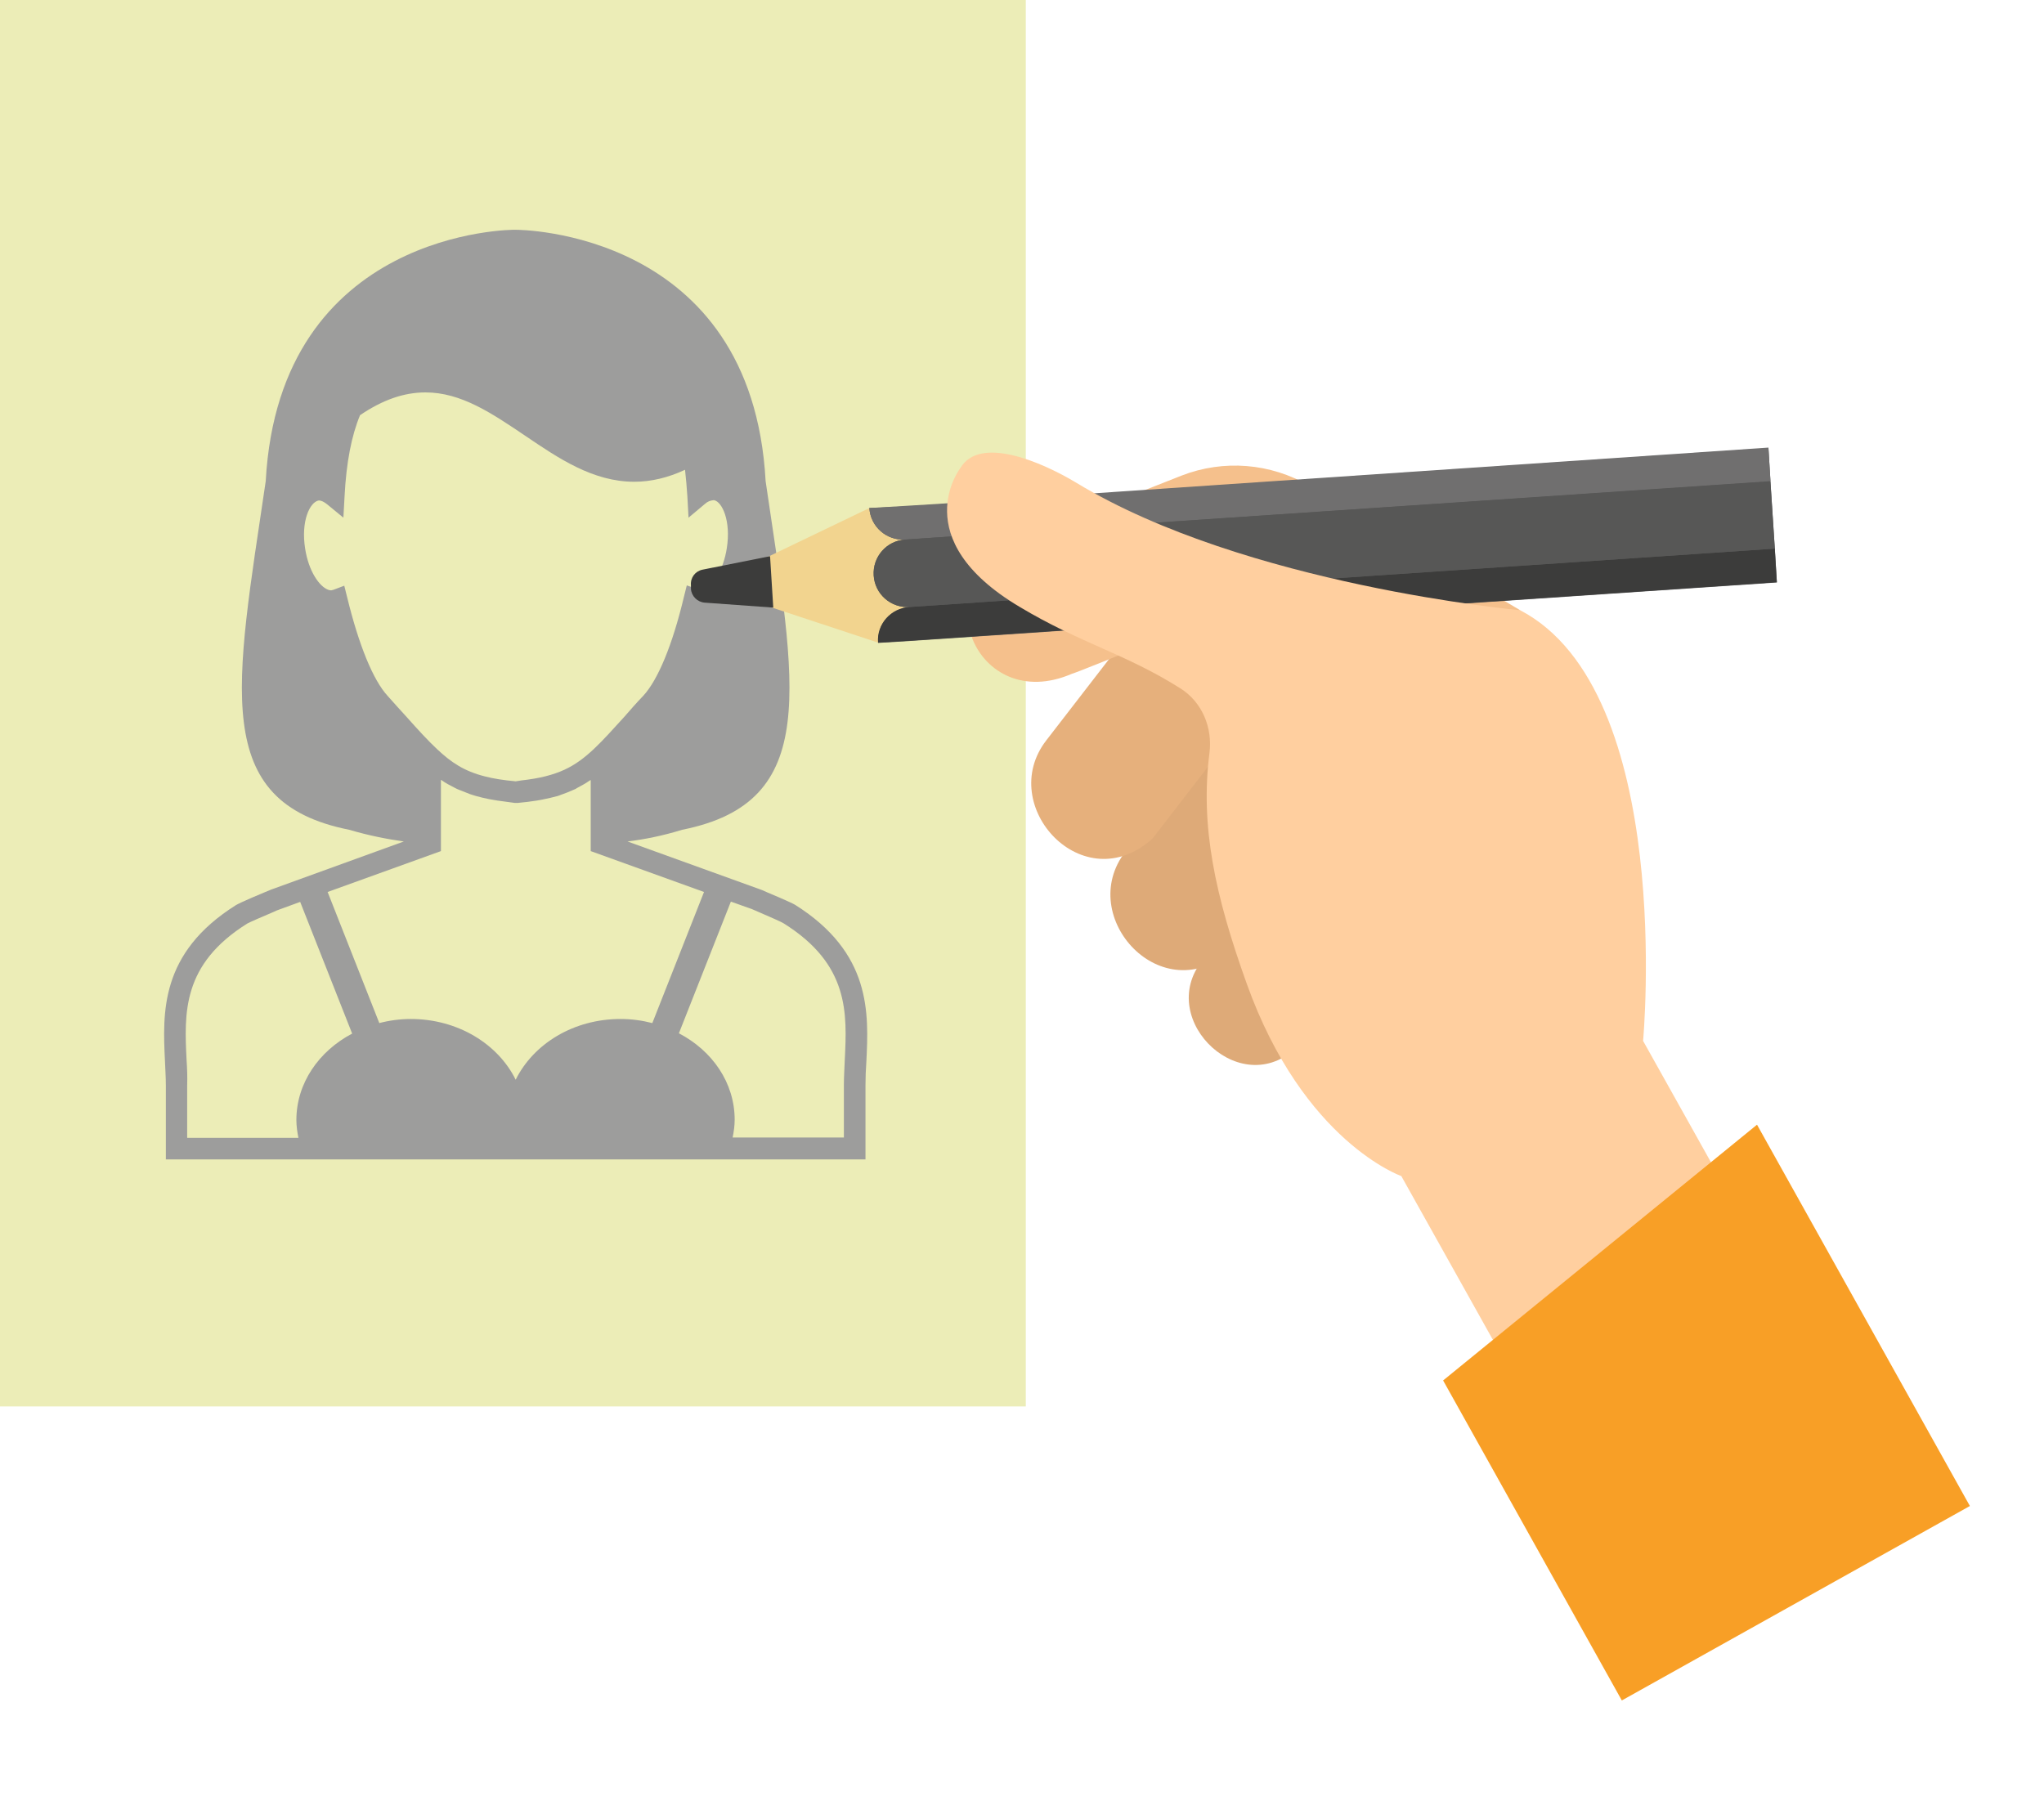 <?xml version="1.0" encoding="UTF-8"?> <svg xmlns="http://www.w3.org/2000/svg" width="70" height="62" viewBox="0 0 70 62" fill="none"> <path d="M35.13 0V48.17H5.7H0V0H35.13Z" fill="#ECEDB7"></path> <path d="M27.23 30.99C27.06 30.89 26.29 30.57 26.29 30.57C26.14 30.5 26.04 30.46 26.03 30.46L21.49 28.82C22.06 28.75 22.68 28.63 23.36 28.42C28.13 27.47 27.26 23.55 26.22 16.48C25.75 7.88 17.76 7.87 17.66 7.87C17.56 7.86 9.57 7.87 9.1 16.48C8.06 23.55 7.19 27.47 11.96 28.42C12.64 28.62 13.26 28.74 13.83 28.82L9.28 30.47C9.28 30.47 9.18 30.51 9.04 30.57C9.01 30.58 8.25 30.9 8.08 31C5.47 32.64 5.57 34.69 5.65 36.35C5.66 36.63 5.68 36.9 5.68 37.17V39.71H29.64V37.17C29.64 36.91 29.65 36.64 29.67 36.36C29.75 34.7 29.85 32.64 27.23 30.99ZM21.25 34.9C19.64 34.9 18.27 35.75 17.66 36.98C17.06 35.76 15.68 34.9 14.07 34.9C13.7 34.9 13.33 34.95 12.99 35.04L11.22 30.55L15.1 29.15V26.71C15.11 26.71 15.11 26.72 15.12 26.72C15.26 26.82 15.41 26.9 15.57 26.98C15.62 27.01 15.67 27.03 15.72 27.05C15.84 27.1 15.97 27.15 16.1 27.2C16.16 27.22 16.23 27.24 16.29 27.26C16.44 27.3 16.59 27.34 16.75 27.37C16.84 27.39 16.94 27.4 17.04 27.42C17.16 27.44 17.29 27.45 17.41 27.47C17.49 27.48 17.55 27.49 17.63 27.5H17.66H17.7H17.72C17.72 27.5 17.72 27.5 17.73 27.5C17.97 27.48 18.18 27.45 18.38 27.42C18.44 27.41 18.49 27.4 18.55 27.39C18.75 27.35 18.93 27.31 19.11 27.26C19.14 27.25 19.16 27.24 19.19 27.23C19.34 27.18 19.48 27.12 19.62 27.06C19.67 27.04 19.72 27.02 19.76 26.99C19.91 26.91 20.06 26.83 20.2 26.73C20.21 26.72 20.22 26.72 20.23 26.72V29.15L24.11 30.55L22.34 35.04C21.99 34.95 21.63 34.9 21.25 34.9ZM17.66 26.76C17.24 26.72 16.9 26.67 16.6 26.59C15.89 26.41 15.45 26.11 14.97 25.66C14.66 25.37 14.33 25.01 13.92 24.55C13.72 24.33 13.51 24.1 13.28 23.84C12.78 23.3 12.29 22.1 11.89 20.46L11.79 20.06L11.42 20.2L11.34 20.22C11.31 20.22 11.28 20.21 11.24 20.2C10.94 20.09 10.57 19.57 10.45 18.79C10.3 17.85 10.61 17.19 10.92 17.14C11 17.14 11.1 17.19 11.2 17.27L11.76 17.73L11.8 17C11.86 15.83 12.04 14.92 12.33 14.22C13.11 13.69 13.84 13.44 14.57 13.44C15.8 13.44 16.85 14.16 17.98 14.92C19.13 15.7 20.31 16.5 21.72 16.5C22.3 16.5 22.88 16.36 23.46 16.09C23.49 16.37 23.52 16.67 23.54 17L23.58 17.73L24.14 17.26C24.24 17.17 24.33 17.14 24.45 17.13C24.73 17.18 25.04 17.84 24.89 18.78C24.77 19.55 24.4 20.07 24.09 20.19C24.06 20.2 24.02 20.21 23.99 20.21L23.52 20.05L23.42 20.45C23.03 22.09 22.53 23.29 22.03 23.83C21.79 24.08 21.58 24.32 21.39 24.54C20.98 24.99 20.66 25.35 20.34 25.65C19.7 26.25 19.12 26.59 17.85 26.73C17.79 26.74 17.73 26.75 17.66 26.76ZM6.39 36.31C6.31 34.7 6.23 33.03 8.47 31.63C8.54 31.59 8.95 31.41 9.33 31.25C9.45 31.19 9.54 31.16 9.54 31.16L10.28 30.89L12.06 35.4C10.92 36 10.15 37.1 10.15 38.36C10.15 38.57 10.18 38.77 10.22 38.97H6.41V37.17C6.42 36.89 6.41 36.6 6.39 36.31ZM28.93 36.31C28.92 36.6 28.9 36.88 28.9 37.16V38.96H25.09C25.13 38.76 25.16 38.56 25.16 38.35C25.16 37.09 24.4 35.99 23.25 35.39L25.03 30.88L25.76 31.14C25.76 31.14 25.85 31.18 25.99 31.24C26.34 31.39 26.77 31.58 26.83 31.62C29.09 33.03 29.01 34.7 28.93 36.31Z" fill="#9D9D9C"></path> <path d="M42.19 32.53L44.29 30.01C45.19 28.92 45.12 27.3 44.12 26.38L44.08 26.35C43.08 25.43 41.54 25.57 40.64 26.65L38.54 29.17C36.81 31.41 39.82 34.67 42.19 32.53Z" fill="#DEAA78"></path> <path d="M44.523 35.75L46.113 33.64C46.803 32.73 46.613 31.37 45.693 30.59L45.663 30.56C44.743 29.78 43.443 29.89 42.763 30.79L41.173 32.9C39.543 34.95 42.603 37.84 44.523 35.75Z" fill="#DEAA78"></path> <path d="M39.47 28.72L42.49 24.81C43.39 23.72 43.28 22.98 42.29 22.07V21.15C41.29 20.23 39.75 20.37 38.85 21.45L35.83 25.36C34.1 27.6 37.1 30.86 39.47 28.72Z" fill="#E6B07C"></path> <path d="M52.062 20.9L44.842 16.64C43.512 15.86 41.902 15.73 40.462 16.29L34.992 18.45C31.492 20.05 33.432 24.49 36.702 23.08C37.052 22.98 42.172 20.87 44.532 19.89L46.482 22.82L52.062 20.9Z" fill="#F5C08C"></path> <path d="M25.613 19.4L25.683 20.56L30.073 22.01L32.563 20.52L32.443 18.57L29.773 17.4L25.613 19.4Z" fill="#F2D48F"></path> <path d="M31.003 18.48C30.363 18.52 29.883 19.07 29.923 19.71C29.963 20.35 30.513 20.83 31.153 20.79C30.513 20.83 30.033 21.38 30.073 22.02L31.223 21.95L60.853 19.95L60.783 18.8L60.633 16.5L60.563 15.35L32.093 17.28L30.943 17.35L29.773 17.4C29.813 18.04 30.363 18.52 31.003 18.48Z" fill="#575756"></path> <path d="M30.07 22.01L31.22 21.94L60.85 19.94L60.78 18.79L31.15 20.79C30.51 20.83 30.02 21.37 30.07 22.01Z" fill="#3C3C3B"></path> <path d="M31.003 18.48L60.633 16.48L60.563 15.33L32.093 17.26L30.943 17.33L29.773 17.4C29.813 18.04 30.363 18.52 31.003 18.48Z" fill="#706F6F"></path> <path d="M31 18.48C30.36 18.52 29.88 19.07 29.92 19.71C29.96 20.35 30.51 20.83 31.15 20.79L60.78 18.79L60.63 16.49L31 18.48Z" fill="#575756"></path> <path d="M23.662 20.17C23.682 20.42 23.882 20.62 24.132 20.64L26.482 20.81L26.372 19.05L24.062 19.51C23.812 19.56 23.642 19.78 23.662 20.04V20.17Z" fill="#3C3C3B"></path> <path d="M52.06 20.9C52.06 20.9 42.66 20.05 36.87 16.54C35.66 15.81 33.55 14.91 32.89 16.03C32.89 16.03 31 18.45 34.91 20.78C37.03 22.05 38.53 22.38 40.43 23.58C41.17 24.05 41.53 24.92 41.42 25.79C41.1 28.29 41.61 30.67 42.7 33.7C44.64 39.11 47.99 40.28 47.99 40.28L52.62 48.56L60.9 43.93L56.27 35.65C56.27 35.65 57.38 23.68 52.06 20.9Z" fill="#FFCF9F"></path> <path d="M67.462 51.58L55.542 58.24L49.422 47.28L60.172 38.52L67.462 51.58Z" fill="#F89F26"></path> </svg> 